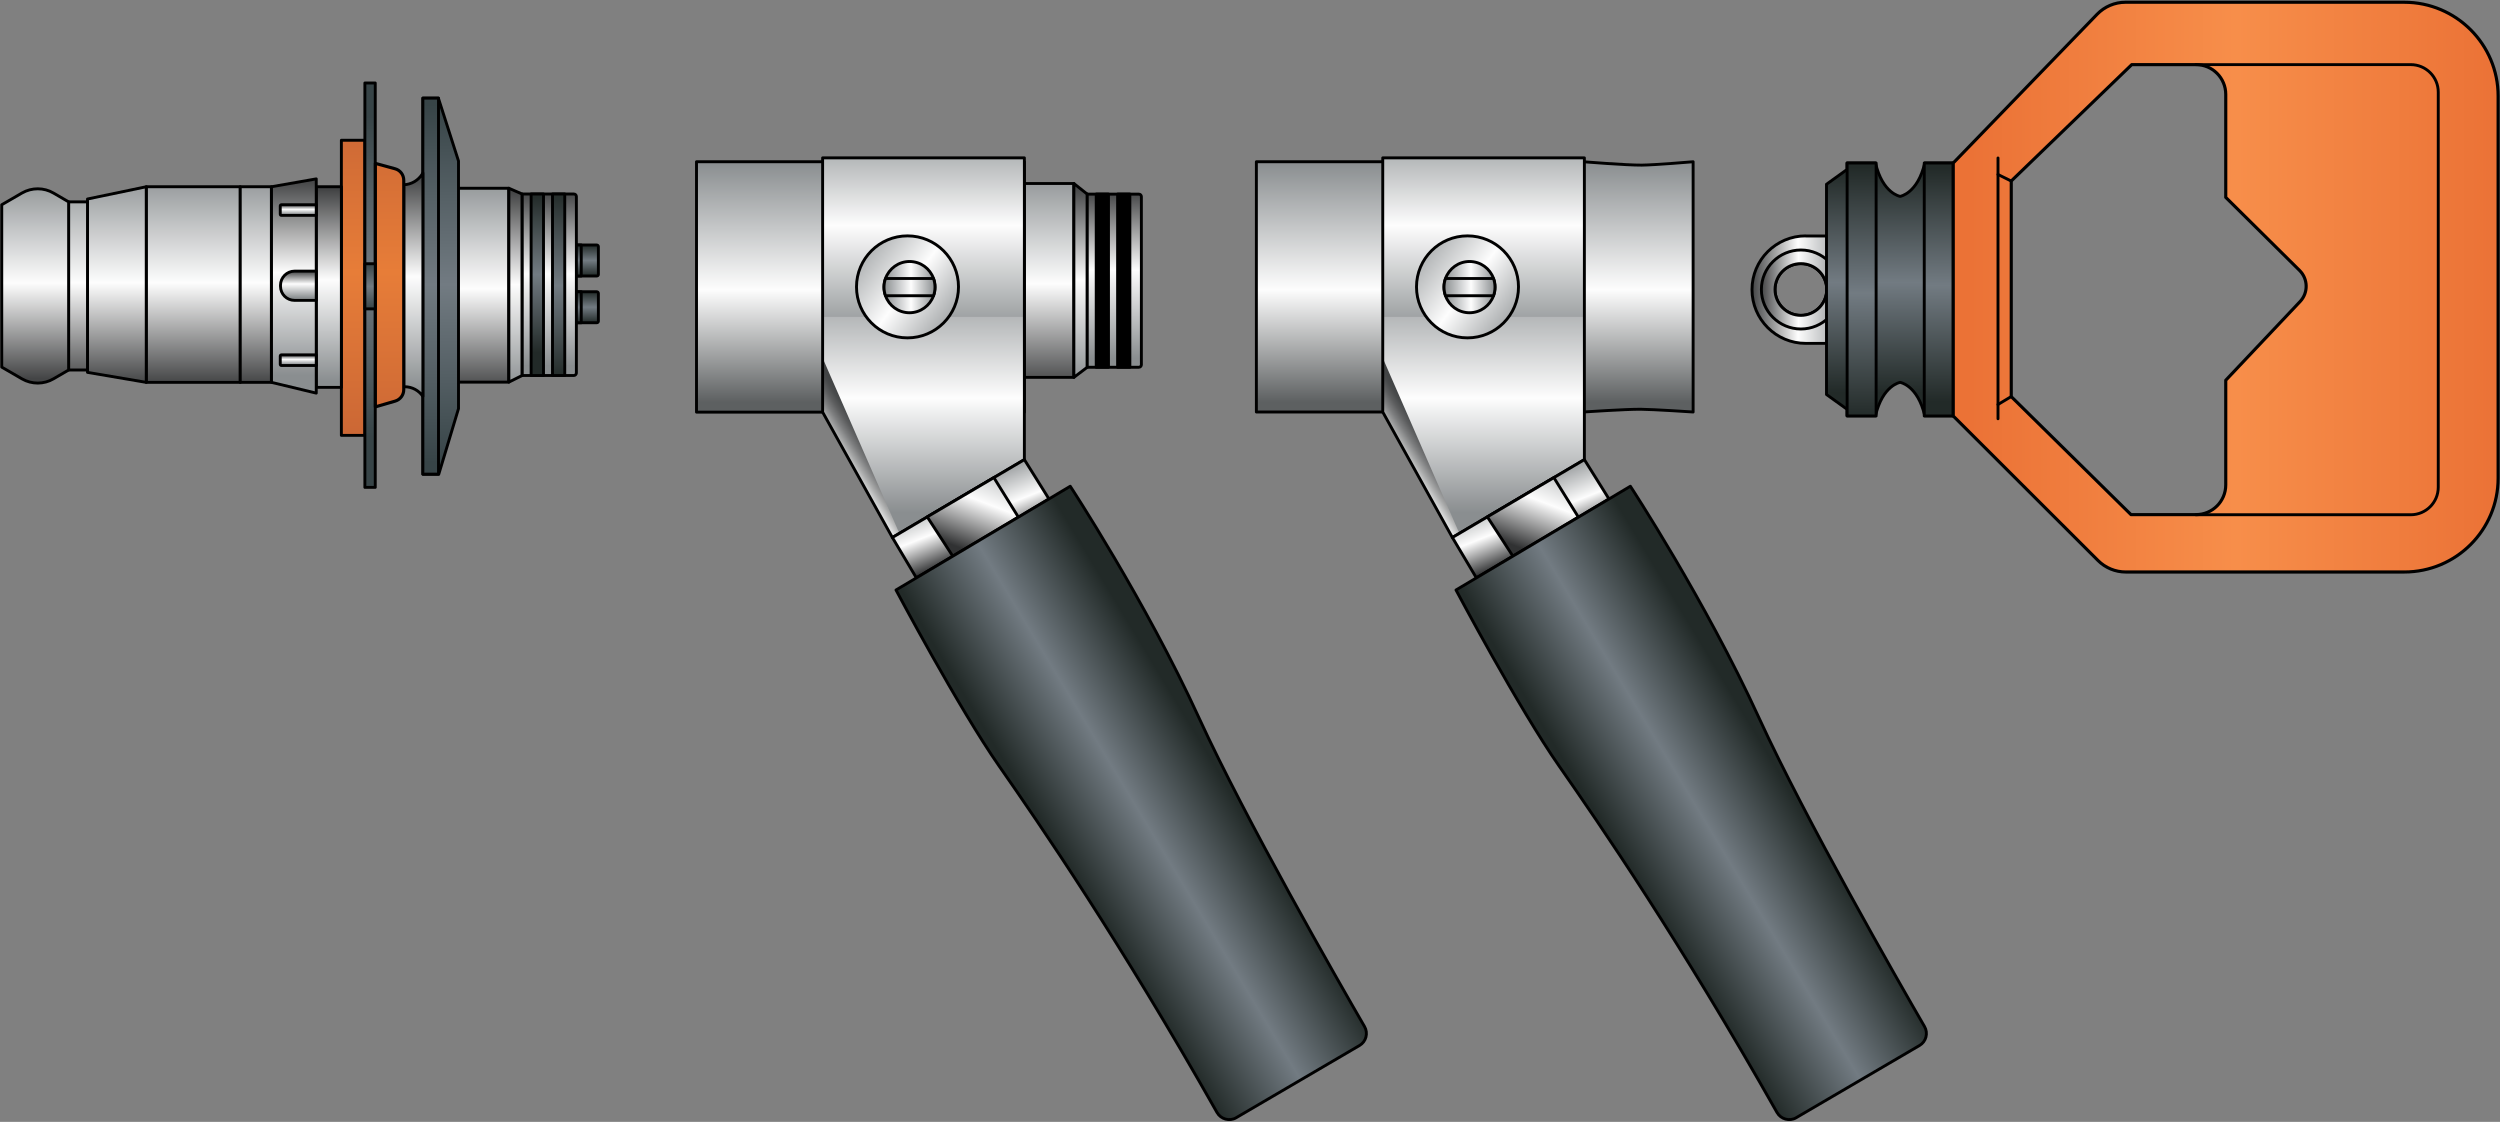 <?xml version="1.0" encoding="utf-8"?>
<!-- Generator: Adobe Illustrator 27.0.0, SVG Export Plug-In . SVG Version: 6.00 Build 0)  -->
<svg version="1.1" id="Layer_2" xmlns="http://www.w3.org/2000/svg" xmlns:xlink="http://www.w3.org/1999/xlink" x="0px" y="0px"
	 viewBox="0 0 2000 897.5" style="enable-background:new 0 0 2000 897.5;" xml:space="preserve">
<rect x="0" y="0" width="2000" height="897.5" fill="#808080" stroke="none"/>
<style type="text/css">
	.st0{fill:url(#SVGID_1_);stroke:#000000;stroke-width:2.332;stroke-linecap:round;stroke-linejoin:round;stroke-miterlimit:10;}
	.st1{fill:url(#SVGID_00000150077105975975125840000007834654827465202330_);}
	.st2{fill:url(#SVGID_00000089573593917567409260000009396881264842190779_);}
	.st3{fill:url(#SVGID_00000142888549628448398050000012093322020934042301_);}
	.st4{fill:none;stroke:#000000;stroke-width:2.332;stroke-linecap:round;stroke-linejoin:round;stroke-miterlimit:10;}
	
		.st5{fill:url(#SVGID_00000097501659804212010510000011254004235382560656_);stroke:#000000;stroke-width:2.332;stroke-linecap:round;stroke-linejoin:round;stroke-miterlimit:10;}
	
		.st6{fill:url(#SVGID_00000090286267879542953260000001907100544130788493_);stroke:#000000;stroke-width:2.332;stroke-linecap:round;stroke-linejoin:round;stroke-miterlimit:10;}
	
		.st7{fill:url(#SVGID_00000142876931141273323490000000903970063518224539_);stroke:#000000;stroke-width:2.332;stroke-linecap:round;stroke-linejoin:round;stroke-miterlimit:10;}
	
		.st8{fill:url(#SVGID_00000168085201604297983320000008872186283811300235_);stroke:#000000;stroke-width:2.332;stroke-linecap:round;stroke-linejoin:round;stroke-miterlimit:10;}
	
		.st9{fill:url(#SVGID_00000181053690024381572600000018435528032139825327_);stroke:#000000;stroke-width:2.332;stroke-linecap:round;stroke-linejoin:round;stroke-miterlimit:10;}
	
		.st10{fill:url(#SVGID_00000121979039402936092900000017941814617403653016_);stroke:#000000;stroke-width:2.332;stroke-linecap:round;stroke-linejoin:round;stroke-miterlimit:10;}
	
		.st11{fill:url(#SVGID_00000163047778570460827880000017558366924714524557_);stroke:#000000;stroke-width:2.332;stroke-linecap:round;stroke-linejoin:round;stroke-miterlimit:10;}
	
		.st12{fill:url(#SVGID_00000026878438429436544280000014511686125992866981_);stroke:#000000;stroke-width:2.332;stroke-linecap:round;stroke-linejoin:round;stroke-miterlimit:10;}
	
		.st13{fill:url(#SVGID_00000137122020790372265310000017820307967723887542_);stroke:#000000;stroke-width:2.332;stroke-linecap:round;stroke-linejoin:round;stroke-miterlimit:10;}
	
		.st14{fill:url(#SVGID_00000005265919789165117940000006026697643838414994_);stroke:#000000;stroke-width:2.332;stroke-linecap:round;stroke-linejoin:round;stroke-miterlimit:10;}
	.st15{stroke:#000000;stroke-width:2.332;stroke-linecap:round;stroke-linejoin:round;stroke-miterlimit:10;}
	
		.st16{fill:url(#SVGID_00000061448562889892927160000006949403552914262439_);stroke:#000000;stroke-width:2.332;stroke-linecap:round;stroke-linejoin:round;stroke-miterlimit:10;}
	
		.st17{fill:url(#SVGID_00000119797894886279990980000008079132843520624548_);stroke:#000000;stroke-width:2.332;stroke-linecap:round;stroke-linejoin:round;stroke-miterlimit:10;}
	
		.st18{fill:url(#SVGID_00000042698588470934959600000006677359176356005808_);stroke:#000000;stroke-width:2.332;stroke-linecap:round;stroke-linejoin:round;stroke-miterlimit:10;}
	.st19{fill:url(#SVGID_00000068674381876215297370000017640371973455794587_);}
	.st20{fill:url(#SVGID_00000183227059788594431240000000967320710946500016_);}
	.st21{fill:url(#SVGID_00000097490787097851568830000006230369726303356848_);}
	
		.st22{fill:url(#SVGID_00000123424699077247994710000003808352315312888216_);stroke:#000000;stroke-width:2.332;stroke-linecap:round;stroke-linejoin:round;stroke-miterlimit:10;}
	
		.st23{fill:url(#SVGID_00000107574656144669943580000012153059179548226437_);stroke:#000000;stroke-width:2.332;stroke-linecap:round;stroke-linejoin:round;stroke-miterlimit:10;}
	
		.st24{fill:url(#SVGID_00000089540936199934075060000012772357858578081702_);stroke:#000000;stroke-width:2.332;stroke-linecap:round;stroke-linejoin:round;stroke-miterlimit:10;}
	
		.st25{fill:url(#SVGID_00000034075917600584543850000001791159966085795518_);stroke:#000000;stroke-width:2.332;stroke-linecap:round;stroke-linejoin:round;stroke-miterlimit:10;}
	
		.st26{fill:url(#SVGID_00000042710046702966093990000015033992792714443181_);stroke:#000000;stroke-width:2.332;stroke-linecap:round;stroke-linejoin:round;stroke-miterlimit:10;}
	
		.st27{fill:url(#SVGID_00000078725730569284053080000009924716943555552399_);stroke:#000000;stroke-width:2.332;stroke-linecap:round;stroke-linejoin:round;stroke-miterlimit:10;}
	
		.st28{fill:url(#SVGID_00000086691595400921756080000004672526654161123999_);stroke:#000000;stroke-width:2.332;stroke-linecap:round;stroke-linejoin:round;stroke-miterlimit:10;}
	
		.st29{fill:url(#SVGID_00000003066345083238382430000003552937616024977824_);stroke:#000000;stroke-width:2.332;stroke-linecap:round;stroke-linejoin:round;stroke-miterlimit:10;}
	
		.st30{fill:url(#SVGID_00000109740168676722184660000018410509857799976344_);stroke:#000000;stroke-width:2.332;stroke-linecap:round;stroke-linejoin:round;stroke-miterlimit:10;}
	
		.st31{fill:url(#SVGID_00000092442285691127195000000007711603214358513051_);stroke:#000000;stroke-width:2.332;stroke-linecap:round;stroke-linejoin:round;stroke-miterlimit:10;}
	
		.st32{fill:url(#SVGID_00000121272934156340818750000011275754820490641590_);stroke:#000000;stroke-width:2.332;stroke-linecap:round;stroke-linejoin:round;stroke-miterlimit:10;}
	
		.st33{fill:url(#SVGID_00000102526007906128662570000014536628756116869252_);stroke:#000000;stroke-width:2.332;stroke-linecap:round;stroke-linejoin:round;stroke-miterlimit:10;}
	
		.st34{fill:url(#SVGID_00000097460028974745826530000006709662474639750829_);stroke:#000000;stroke-width:2.332;stroke-linecap:round;stroke-linejoin:round;stroke-miterlimit:10;}
	
		.st35{fill:url(#SVGID_00000172427680697065177400000016195481103895077045_);stroke:#000000;stroke-width:2.332;stroke-linecap:round;stroke-linejoin:round;stroke-miterlimit:10;}
	
		.st36{fill:url(#SVGID_00000130636649726329759650000000727235731998903229_);stroke:#000000;stroke-width:2.332;stroke-linecap:round;stroke-linejoin:round;stroke-miterlimit:10;}
	
		.st37{fill:url(#SVGID_00000031907156401738361210000012364579340584748455_);stroke:#000000;stroke-width:2.332;stroke-linecap:round;stroke-linejoin:round;stroke-miterlimit:10;}
	
		.st38{fill:url(#SVGID_00000160871972282493110410000000382616941372198801_);stroke:#000000;stroke-width:2.332;stroke-linecap:round;stroke-linejoin:round;stroke-miterlimit:10;}
	
		.st39{fill:url(#SVGID_00000088823588329044584580000005570932101837364378_);stroke:#000000;stroke-width:2.332;stroke-linecap:round;stroke-linejoin:round;stroke-miterlimit:10;}
	
		.st40{fill:url(#SVGID_00000052799936063581287710000005892069895823531951_);stroke:#000000;stroke-width:2.332;stroke-linecap:round;stroke-linejoin:round;stroke-miterlimit:10;}
	
		.st41{fill:url(#SVGID_00000024723252895948173810000008048658303424010659_);stroke:#000000;stroke-width:2.332;stroke-linecap:round;stroke-linejoin:round;stroke-miterlimit:10;}
	
		.st42{fill:url(#SVGID_00000160891402872757086160000001731577353360581253_);stroke:#000000;stroke-width:2.517;stroke-linecap:round;stroke-linejoin:round;stroke-miterlimit:10;}
	
		.st43{fill:url(#SVGID_00000178919435484283009090000014132549954630814343_);stroke:#000000;stroke-width:2.332;stroke-linecap:round;stroke-linejoin:round;stroke-miterlimit:10;}
	
		.st44{fill:url(#SVGID_00000142865770625178108750000000200696165194629799_);stroke:#000000;stroke-width:2.332;stroke-linecap:round;stroke-linejoin:round;stroke-miterlimit:10;}
	
		.st45{fill:url(#SVGID_00000131339467977426565490000007322499887838760867_);stroke:#000000;stroke-width:2.332;stroke-linecap:round;stroke-linejoin:round;stroke-miterlimit:10;}
	
		.st46{fill:url(#SVGID_00000014632749595402929420000016427895429403215489_);stroke:#000000;stroke-width:2.332;stroke-linecap:round;stroke-linejoin:round;stroke-miterlimit:10;}
	
		.st47{fill:url(#SVGID_00000121991823168417859930000018250021783539340695_);stroke:#000000;stroke-width:2.332;stroke-linecap:round;stroke-linejoin:round;stroke-miterlimit:10;}
	
		.st48{fill:url(#SVGID_00000029025056752991045190000012843369767162431121_);stroke:#000000;stroke-width:2.332;stroke-linecap:round;stroke-linejoin:round;stroke-miterlimit:10;}
	
		.st49{fill:url(#SVGID_00000004534848064897118730000011161569081822706590_);stroke:#000000;stroke-width:2.332;stroke-linecap:round;stroke-linejoin:round;stroke-miterlimit:10;}
	
		.st50{fill:url(#SVGID_00000023961396717529350170000000846456468936392099_);stroke:#000000;stroke-width:2.332;stroke-linecap:round;stroke-linejoin:round;stroke-miterlimit:10;}
	
		.st51{fill:url(#SVGID_00000134239163918129493340000013664353865471383990_);stroke:#000000;stroke-width:2.332;stroke-linecap:round;stroke-linejoin:round;stroke-miterlimit:10;}
	
		.st52{fill:url(#SVGID_00000017517163673026977210000015556990449084251313_);stroke:#000000;stroke-width:2.332;stroke-linecap:round;stroke-linejoin:round;stroke-miterlimit:10;}
	
		.st53{fill:url(#SVGID_00000040559514996362475080000006342593627855288961_);stroke:#000000;stroke-width:2.332;stroke-linecap:round;stroke-linejoin:round;stroke-miterlimit:10;}
	
		.st54{fill:url(#SVGID_00000116194070947441507420000000871209806271298970_);stroke:#000000;stroke-width:2.332;stroke-linecap:round;stroke-linejoin:round;stroke-miterlimit:10;}
	
		.st55{fill:url(#SVGID_00000022528330016751951480000002322190416740575908_);stroke:#000000;stroke-width:2.332;stroke-linecap:round;stroke-linejoin:round;stroke-miterlimit:10;}
	
		.st56{fill:url(#SVGID_00000101789873797499265460000007367784691729378965_);stroke:#000000;stroke-width:2.332;stroke-linecap:round;stroke-linejoin:round;stroke-miterlimit:10;}
	
		.st57{fill:url(#SVGID_00000024000701615073584080000009622984889705451936_);stroke:#000000;stroke-width:2.332;stroke-linecap:round;stroke-linejoin:round;stroke-miterlimit:10;}
	
		.st58{fill:url(#SVGID_00000090976212432035749100000011187095789315162514_);stroke:#000000;stroke-width:2.332;stroke-linecap:round;stroke-linejoin:round;stroke-miterlimit:10;}
	
		.st59{fill:url(#SVGID_00000127035585940989713470000010569641214453644728_);stroke:#000000;stroke-width:2.517;stroke-linecap:round;stroke-linejoin:round;stroke-miterlimit:10;}
</style>
<g>
	<g>
		<linearGradient id="SVGID_1_" gradientUnits="userSpaceOnUse" x1="1179.841" y1="130.262" x2="1179.841" y2="321.794">
			<stop  offset="0" style="stop-color:#8A8E90"/>
			<stop  offset="0.53" style="stop-color:#FDFDFD"/>
			<stop  offset="1" style="stop-color:#5D6061"/>
		</linearGradient>
		<path class="st0" d="M1354.5,329.6c0,0-31.4-2.1-42-2.2c-11.5-0.1-45.9,2.2-45.9,2.2h-261.5V129.4h261.5c0,0,35,2.8,46.8,2.7
			c10.3-0.1,41.1-2.7,41.1-2.7V329.6z"/>
		
			<linearGradient id="SVGID_00000016074960986078596830000016252173977239202957_" gradientUnits="userSpaceOnUse" x1="1186.837" y1="215.525" x2="1186.837" y2="409.733">
			<stop  offset="0" style="stop-color:#8A8E90"/>
			<stop  offset="0.53" style="stop-color:#FDFDFD"/>
			<stop  offset="1" style="stop-color:#8A8E90"/>
		</linearGradient>
		<polygon style="fill:url(#SVGID_00000016074960986078596830000016252173977239202957_);" points="1267.5,126.3 1106.2,126.3 
			1106.2,329.6 1161.9,430 1267.5,367.7 1267.5,329.6 		"/>
		
			<linearGradient id="SVGID_00000018230315331211762900000018431709509278645386_" gradientUnits="userSpaceOnUse" x1="1143.816" y1="351.951" x2="1084.787" y2="390.648">
			<stop  offset="0" style="stop-color:#424445"/>
			<stop  offset="4.377428e-02" style="stop-color:#494B4C"/>
			<stop  offset="0.108" style="stop-color:#5D5E5F"/>
			<stop  offset="0.185" style="stop-color:#7D7E7F"/>
			<stop  offset="0.271" style="stop-color:#AAABAB"/>
			<stop  offset="0.364" style="stop-color:#E2E3E3"/>
			<stop  offset="0.404" style="stop-color:#FDFDFD"/>
			<stop  offset="1" style="stop-color:#8A8E90"/>
		</linearGradient>
		<polygon style="fill:url(#SVGID_00000018230315331211762900000018431709509278645386_);" points="1106.2,286.4 1167.5,426.7 
			1161.9,430 1106.2,329.6 		"/>
		
			<linearGradient id="SVGID_00000176753842065792483760000008969140158742949257_" gradientUnits="userSpaceOnUse" x1="1186.837" y1="277.177" x2="1186.837" y2="94.803">
			<stop  offset="3.836037e-02" style="stop-color:#8A8E90"/>
			<stop  offset="0.53" style="stop-color:#FDFDFD"/>
			<stop  offset="1" style="stop-color:#8A8E90"/>
		</linearGradient>
		
			<rect x="1106.2" y="126.3" style="fill:url(#SVGID_00000176753842065792483760000008969140158742949257_);" width="161.3" height="127.2"/>
		<polygon class="st4" points="1267.5,126.3 1106.2,126.3 1106.2,329.6 1161.9,430 1267.5,367.7 1267.5,329.6 		"/>
		
			<linearGradient id="SVGID_00000173126085643706404350000001622841417064799660_" gradientUnits="userSpaceOnUse" x1="1235.641" y1="442.415" x2="1212.467" y2="384.262">
			<stop  offset="4.076349e-02" style="stop-color:#313233"/>
			<stop  offset="0.47" style="stop-color:#FDFDFD"/>
			<stop  offset="1" style="stop-color:#8A8E90"/>
		</linearGradient>
		
			<polygon style="fill:url(#SVGID_00000173126085643706404350000001622841417064799660_);stroke:#000000;stroke-width:2.332;stroke-linecap:round;stroke-linejoin:round;stroke-miterlimit:10;" points="
			1267.5,367.7 1287.2,399.2 1181.1,462.3 1161.9,430 		"/>
		
			<linearGradient id="SVGID_00000130612441393253527860000010513644843490923190_" gradientUnits="userSpaceOnUse" x1="1215.446" y1="442.069" x2="1249.113" y2="353.746">
			<stop  offset="4.076349e-02" style="stop-color:#313233"/>
			<stop  offset="0.47" style="stop-color:#FDFDFD"/>
			<stop  offset="1" style="stop-color:#8A8E90"/>
		</linearGradient>
		
			<polygon style="fill:url(#SVGID_00000130612441393253527860000010513644843490923190_);stroke:#000000;stroke-width:2.332;stroke-linecap:round;stroke-linejoin:round;stroke-miterlimit:10;" points="
			1243.1,382.1 1262.7,413.7 1210.3,444.9 1189.9,413.5 		"/>
		
			<linearGradient id="SVGID_00000005254387768126875110000016942853806574839467_" gradientUnits="userSpaceOnUse" x1="1297.747" y1="685.755" x2="1419.738" y2="612.298">
			<stop  offset="0" style="stop-color:#222A28"/>
			<stop  offset="0.503" style="stop-color:#727B82"/>
			<stop  offset="1" style="stop-color:#222A28"/>
		</linearGradient>
		
			<path style="fill:url(#SVGID_00000005254387768126875110000016942853806574839467_);stroke:#000000;stroke-width:2.332;stroke-linecap:round;stroke-linejoin:round;stroke-miterlimit:10;" d="
			M1304.3,389L1164.8,472c0,0,50.2,94.7,82.6,141c31.6,45.3,97.1,140.6,174.2,277c3.1,5.4,10,7.3,15.3,4.2l98.7-57.8
			c5.3-3.1,7.1-9.9,4-15.2c-20.9-36.1-95.3-166-132.3-246.7C1364.1,480.1,1304.3,389,1304.3,389z"/>
		
			<linearGradient id="SVGID_00000055685235901549186260000006846279225020958107_" gradientUnits="userSpaceOnUse" x1="1123.123" y1="191.036" x2="1219.755" y2="264.056">
			<stop  offset="0" style="stop-color:#8A8E90"/>
			<stop  offset="0.53" style="stop-color:#FDFDFD"/>
			<stop  offset="1" style="stop-color:#8A8E90"/>
		</linearGradient>
		
			<circle style="fill:url(#SVGID_00000055685235901549186260000006846279225020958107_);stroke:#000000;stroke-width:2.332;stroke-linecap:round;stroke-linejoin:round;stroke-miterlimit:10;" cx="1174" cy="229.5" r="40.8"/>
		
			<linearGradient id="SVGID_00000123426450366771322250000006595448818304217506_" gradientUnits="userSpaceOnUse" x1="1155.177" y1="229.745" x2="1196.033" y2="229.745">
			<stop  offset="0" style="stop-color:#8A8E90"/>
			<stop  offset="0.53" style="stop-color:#FDFDFD"/>
			<stop  offset="1" style="stop-color:#8A8E90"/>
		</linearGradient>
		
			<path style="fill:url(#SVGID_00000123426450366771322250000006595448818304217506_);stroke:#000000;stroke-width:2.332;stroke-linecap:round;stroke-linejoin:round;stroke-miterlimit:10;" d="
			M1196,229.7c0,2.4-0.4,4.8-1.2,6.9c-2.8,7.9-10.4,13.6-19.2,13.6c-8.9,0-16.4-5.6-19.2-13.6c-0.8-2.1-1.2-4.5-1.2-6.9
			c0-2.4,0.4-4.7,1.2-6.9c2.8-7.9,10.4-13.6,19.2-13.6c8.9,0,16.4,5.6,19.2,13.6C1195.6,225,1196,227.3,1196,229.7z"/>
		
			<linearGradient id="SVGID_00000090263174737740730430000014721347792108166573_" gradientUnits="userSpaceOnUse" x1="1155.177" y1="229.744" x2="1196.033" y2="229.744">
			<stop  offset="0" style="stop-color:#8A8E90"/>
			<stop  offset="0.53" style="stop-color:#FDFDFD"/>
			<stop  offset="1" style="stop-color:#8A8E90"/>
		</linearGradient>
		
			<path style="fill:url(#SVGID_00000090263174737740730430000014721347792108166573_);stroke:#000000;stroke-width:2.332;stroke-linecap:round;stroke-linejoin:round;stroke-miterlimit:10;" d="
			M1196,229.7c0,2.4-0.4,4.8-1.2,6.9h-38.4c-0.8-2.1-1.2-4.5-1.2-6.9c0-2.4,0.4-4.7,1.2-6.9h38.4C1195.6,225,1196,227.3,1196,229.7z
			"/>
	</g>
	<g>
		<g>
			
				<linearGradient id="SVGID_00000125569719529525811200000004904872034185489845_" gradientUnits="userSpaceOnUse" x1="807.285" y1="308.224" x2="807.285" y2="135.745">
				<stop  offset="0" style="stop-color:#444546"/>
				<stop  offset="0.47" style="stop-color:#FDFDFD"/>
				<stop  offset="1" style="stop-color:#8A8E90"/>
			</linearGradient>
			
				<rect x="755.5" y="146.8" style="fill:url(#SVGID_00000125569719529525811200000004904872034185489845_);stroke:#000000;stroke-width:2.332;stroke-linecap:round;stroke-linejoin:round;stroke-miterlimit:10;" width="103.6" height="155.1"/>
			
				<linearGradient id="SVGID_00000120556115678397711640000016092318033083394182_" gradientUnits="userSpaceOnUse" x1="807.285" y1="316.532" x2="807.285" y2="123.937">
				<stop  offset="0" style="stop-color:#444546"/>
				<stop  offset="0.47" style="stop-color:#FDFDFD"/>
				<stop  offset="1" style="stop-color:#8A8E90"/>
			</linearGradient>
			
				<rect x="799.7" y="129.8" style="fill:url(#SVGID_00000120556115678397711640000016092318033083394182_);stroke:#000000;stroke-width:2.332;stroke-linecap:round;stroke-linejoin:round;stroke-miterlimit:10;" width="15.1" height="189"/>
			
				<linearGradient id="SVGID_00000034800517132648213320000004630326786731578541_" gradientUnits="userSpaceOnUse" x1="750.142" y1="149.942" x2="750.142" y2="306.913">
				<stop  offset="0" style="stop-color:#444546"/>
				<stop  offset="0.47" style="stop-color:#FDFDFD"/>
				<stop  offset="1" style="stop-color:#8A8E90"/>
			</linearGradient>
			
				<polygon style="fill:url(#SVGID_00000034800517132648213320000004630326786731578541_);stroke:#000000;stroke-width:2.332;stroke-linecap:round;stroke-linejoin:round;stroke-miterlimit:10;" points="
				744.8,294.7 755.5,301.9 755.5,146.8 744.8,155.3 			"/>
			
				<linearGradient id="SVGID_00000067220968126359964420000000370957365892437916_" gradientUnits="userSpaceOnUse" x1="723.17" y1="153.877" x2="723.17" y2="286.362">
				<stop  offset="0" style="stop-color:#444546"/>
				<stop  offset="0.47" style="stop-color:#FDFDFD"/>
				<stop  offset="1" style="stop-color:#8A8E90"/>
			</linearGradient>
			
				<path style="fill:url(#SVGID_00000067220968126359964420000000370957365892437916_);stroke:#000000;stroke-width:2.332;stroke-linecap:round;stroke-linejoin:round;stroke-miterlimit:10;" d="
				M703.5,293.8h41.3V155.3h-41.3c-1.1,0-2,0.9-2,2v134.6C701.5,292.9,702.4,293.8,703.5,293.8z"/>
			<rect x="710.7" y="155.3" class="st15" width="9.8" height="138.5"/>
			<rect x="727.8" y="155.3" class="st15" width="9.8" height="138.5"/>
			
				<linearGradient id="SVGID_00000170995497457111547890000011986965109628856960_" gradientUnits="userSpaceOnUse" x1="804.577" y1="149.942" x2="804.577" y2="306.913" gradientTransform="matrix(-1 0 0 1 1669.004 0)">
				<stop  offset="0" style="stop-color:#444546"/>
				<stop  offset="0.47" style="stop-color:#FDFDFD"/>
				<stop  offset="1" style="stop-color:#8A8E90"/>
			</linearGradient>
			
				<polygon style="fill:url(#SVGID_00000170995497457111547890000011986965109628856960_);stroke:#000000;stroke-width:2.332;stroke-linecap:round;stroke-linejoin:round;stroke-miterlimit:10;" points="
				869.8,293.8 859.1,301.9 859.1,146.8 869.8,155.3 			"/>
			
				<linearGradient id="SVGID_00000041268073834388584060000010821836756437031085_" gradientUnits="userSpaceOnUse" x1="777.604" y1="153.877" x2="777.604" y2="286.362" gradientTransform="matrix(-1 0 0 1 1669.004 0)">
				<stop  offset="0" style="stop-color:#444546"/>
				<stop  offset="0.47" style="stop-color:#FDFDFD"/>
				<stop  offset="1" style="stop-color:#8A8E90"/>
			</linearGradient>
			
				<path style="fill:url(#SVGID_00000041268073834388584060000010821836756437031085_);stroke:#000000;stroke-width:2.332;stroke-linecap:round;stroke-linejoin:round;stroke-miterlimit:10;" d="
				M911.1,293.8h-41.3V155.3h41.3c1.1,0,2,0.9,2,2v134.6C913,292.9,912.2,293.8,911.1,293.8z"/>
			
				<rect x="894" y="155.3" transform="matrix(-1 -4.761048e-11 4.761048e-11 -1 1797.884 449.071)" class="st15" width="9.8" height="138.5"/>
			
				<rect x="877" y="155.3" transform="matrix(-1 -4.742530e-11 4.742530e-11 -1 1763.779 449.071)" class="st15" width="9.8" height="138.5"/>
		</g>
		
			<linearGradient id="SVGID_00000033328768902180866450000015898652895070873499_" gradientUnits="userSpaceOnUse" x1="688.304" y1="130.28" x2="688.304" y2="321.823">
			<stop  offset="0" style="stop-color:#8A8E90"/>
			<stop  offset="0.53" style="stop-color:#FDFDFD"/>
			<stop  offset="1" style="stop-color:#5D6061"/>
		</linearGradient>
		
			<path style="fill:url(#SVGID_00000033328768902180866450000015898652895070873499_);stroke:#000000;stroke-width:2.332;stroke-linecap:round;stroke-linejoin:round;stroke-miterlimit:10;" d="
			M819.5,129.5v200.2c-0.6,0-0.8,0-0.8,0H557.2V129.4h261.5C818.6,129.4,818.9,129.5,819.5,129.5z"/>
		
			<linearGradient id="SVGID_00000034056848240533452880000011009594443161398449_" gradientUnits="userSpaceOnUse" x1="738.791" y1="215.526" x2="738.791" y2="409.736">
			<stop  offset="0" style="stop-color:#8A8E90"/>
			<stop  offset="0.53" style="stop-color:#FDFDFD"/>
			<stop  offset="1" style="stop-color:#8A8E90"/>
		</linearGradient>
		<polygon style="fill:url(#SVGID_00000034056848240533452880000011009594443161398449_);" points="819.5,126.3 819.5,367.7 
			713.9,430 658.1,329.7 658.1,126.3 		"/>
		
			<linearGradient id="SVGID_00000018208550632840608170000013188702022674528394_" gradientUnits="userSpaceOnUse" x1="695.784" y1="351.967" x2="636.756" y2="390.663">
			<stop  offset="0" style="stop-color:#424445"/>
			<stop  offset="4.377428e-02" style="stop-color:#494B4C"/>
			<stop  offset="0.108" style="stop-color:#5D5E5F"/>
			<stop  offset="0.185" style="stop-color:#7D7E7F"/>
			<stop  offset="0.271" style="stop-color:#AAABAB"/>
			<stop  offset="0.364" style="stop-color:#E2E3E3"/>
			<stop  offset="0.404" style="stop-color:#FDFDFD"/>
			<stop  offset="1" style="stop-color:#8A8E90"/>
		</linearGradient>
		<polygon style="fill:url(#SVGID_00000018208550632840608170000013188702022674528394_);" points="658.1,286.4 719.5,426.7 
			713.9,430 658.1,329.7 		"/>
		
			<linearGradient id="SVGID_00000026881502050936113970000014043506623203920526_" gradientUnits="userSpaceOnUse" x1="738.791" y1="277.17" x2="738.791" y2="94.804">
			<stop  offset="3.836037e-02" style="stop-color:#8A8E90"/>
			<stop  offset="0.53" style="stop-color:#FDFDFD"/>
			<stop  offset="1" style="stop-color:#8A8E90"/>
		</linearGradient>
		
			<rect x="658.1" y="126.3" style="fill:url(#SVGID_00000026881502050936113970000014043506623203920526_);" width="161.3" height="127.2"/>
		<polygon class="st4" points="819.5,126.3 819.5,367.7 713.9,430 658.1,329.7 658.1,126.3 		"/>
		
			<linearGradient id="SVGID_00000093156502061470134700000002284369650253420208_" gradientUnits="userSpaceOnUse" x1="787.61" y1="442.431" x2="764.436" y2="384.277">
			<stop  offset="4.076349e-02" style="stop-color:#313233"/>
			<stop  offset="0.47" style="stop-color:#FDFDFD"/>
			<stop  offset="1" style="stop-color:#8A8E90"/>
		</linearGradient>
		
			<polygon style="fill:url(#SVGID_00000093156502061470134700000002284369650253420208_);stroke:#000000;stroke-width:2.332;stroke-linecap:round;stroke-linejoin:round;stroke-miterlimit:10;" points="
			819.5,367.7 839.2,399.2 733.1,462.3 713.9,430 		"/>
		
			<linearGradient id="SVGID_00000049922149070708891500000008357470734030946983_" gradientUnits="userSpaceOnUse" x1="767.414" y1="442.085" x2="801.082" y2="353.761">
			<stop  offset="4.076349e-02" style="stop-color:#313233"/>
			<stop  offset="0.47" style="stop-color:#FDFDFD"/>
			<stop  offset="1" style="stop-color:#8A8E90"/>
		</linearGradient>
		
			<polygon style="fill:url(#SVGID_00000049922149070708891500000008357470734030946983_);stroke:#000000;stroke-width:2.332;stroke-linecap:round;stroke-linejoin:round;stroke-miterlimit:10;" points="
			795.1,382.1 814.7,413.7 762.2,444.9 741.8,413.5 		"/>
		
			<linearGradient id="SVGID_00000183226643297376731590000001801340508949739666_" gradientUnits="userSpaceOnUse" x1="849.715" y1="685.771" x2="971.707" y2="612.313">
			<stop  offset="0" style="stop-color:#222A28"/>
			<stop  offset="0.503" style="stop-color:#727B82"/>
			<stop  offset="1" style="stop-color:#222A28"/>
		</linearGradient>
		
			<path style="fill:url(#SVGID_00000183226643297376731590000001801340508949739666_);stroke:#000000;stroke-width:2.332;stroke-linecap:round;stroke-linejoin:round;stroke-miterlimit:10;" d="
			M856.2,389L716.8,472c0,0,50.2,94.7,82.6,141c31.6,45.3,97.1,140.6,174.2,277c3.1,5.4,10,7.3,15.3,4.2l98.7-57.8
			c5.3-3.1,7.1-9.9,4-15.2c-20.9-36.1-95.3-166-132.3-246.7C916.1,480.1,856.2,389,856.2,389z"/>
		
			<linearGradient id="SVGID_00000031179512390374133120000010554378979907181986_" gradientUnits="userSpaceOnUse" x1="675.092" y1="191.051" x2="771.723" y2="264.071">
			<stop  offset="0" style="stop-color:#8A8E90"/>
			<stop  offset="0.53" style="stop-color:#FDFDFD"/>
			<stop  offset="1" style="stop-color:#8A8E90"/>
		</linearGradient>
		
			<circle style="fill:url(#SVGID_00000031179512390374133120000010554378979907181986_);stroke:#000000;stroke-width:2.332;stroke-linecap:round;stroke-linejoin:round;stroke-miterlimit:10;" cx="726" cy="229.5" r="40.8"/>
		
			<linearGradient id="SVGID_00000083798857220315213270000009855561234863261825_" gradientUnits="userSpaceOnUse" x1="707.146" y1="229.76" x2="748.002" y2="229.76">
			<stop  offset="0" style="stop-color:#8A8E90"/>
			<stop  offset="0.53" style="stop-color:#FDFDFD"/>
			<stop  offset="1" style="stop-color:#8A8E90"/>
		</linearGradient>
		
			<path style="fill:url(#SVGID_00000083798857220315213270000009855561234863261825_);stroke:#000000;stroke-width:2.332;stroke-linecap:round;stroke-linejoin:round;stroke-miterlimit:10;" d="
			M748,229.7c0,2.4-0.4,4.8-1.2,6.9c-2.8,7.9-10.4,13.6-19.2,13.6c-8.9,0-16.4-5.6-19.2-13.6c-0.8-2.1-1.2-4.5-1.2-6.9
			c0-2.4,0.4-4.7,1.2-6.9c2.8-7.9,10.4-13.6,19.2-13.6c8.9,0,16.4,5.6,19.2,13.6C747.6,225,748,227.3,748,229.7z"/>
		
			<linearGradient id="SVGID_00000052808131136862959040000007737145558501030574_" gradientUnits="userSpaceOnUse" x1="707.146" y1="229.759" x2="748.002" y2="229.759">
			<stop  offset="0" style="stop-color:#8A8E90"/>
			<stop  offset="0.53" style="stop-color:#FDFDFD"/>
			<stop  offset="1" style="stop-color:#8A8E90"/>
		</linearGradient>
		
			<path style="fill:url(#SVGID_00000052808131136862959040000007737145558501030574_);stroke:#000000;stroke-width:2.332;stroke-linecap:round;stroke-linejoin:round;stroke-miterlimit:10;" d="
			M748,229.7c0,2.4-0.4,4.8-1.2,6.9h-38.4c-0.8-2.1-1.2-4.5-1.2-6.9c0-2.4,0.4-4.7,1.2-6.9h38.4C747.6,225,748,227.3,748,229.7z"/>
	</g>
	<g>
		<g>
			
				<linearGradient id="SVGID_00000115497113454599052430000002405764225823776908_" gradientUnits="userSpaceOnUse" x1="468.286" y1="220.915" x2="468.286" y2="195.985">
				<stop  offset="0" style="stop-color:#222A28"/>
				<stop  offset="0.503" style="stop-color:#727B82"/>
				<stop  offset="1" style="stop-color:#222A28"/>
			</linearGradient>
			
				<path style="fill:url(#SVGID_00000115497113454599052430000002405764225823776908_);stroke:#000000;stroke-width:2.332;stroke-linecap:round;stroke-linejoin:round;stroke-miterlimit:10;" d="
				M477.4,220.8h-19.6V196h19.6c0.7,0,1.3,0.6,1.3,1.3v22.3C478.7,220.3,478.1,220.8,477.4,220.8z"/>
			
				<linearGradient id="SVGID_00000177448026129280408170000005293276419805883045_" gradientUnits="userSpaceOnUse" x1="461.392" y1="220.915" x2="461.392" y2="195.985">
				<stop  offset="0" style="stop-color:#222A28"/>
				<stop  offset="0.503" style="stop-color:#727B82"/>
				<stop  offset="1" style="stop-color:#222A28"/>
			</linearGradient>
			
				<rect x="457.9" y="196" style="fill:url(#SVGID_00000177448026129280408170000005293276419805883045_);stroke:#000000;stroke-width:2.332;stroke-linecap:round;stroke-linejoin:round;stroke-miterlimit:10;" width="7.1" height="24.8"/>
			
				<linearGradient id="SVGID_00000018233615775831312010000012863513421774800569_" gradientUnits="userSpaceOnUse" x1="468.286" y1="258.3" x2="468.286" y2="233.369">
				<stop  offset="0" style="stop-color:#222A28"/>
				<stop  offset="0.503" style="stop-color:#727B82"/>
				<stop  offset="1" style="stop-color:#222A28"/>
			</linearGradient>
			
				<path style="fill:url(#SVGID_00000018233615775831312010000012863513421774800569_);stroke:#000000;stroke-width:2.332;stroke-linecap:round;stroke-linejoin:round;stroke-miterlimit:10;" d="
				M477.4,258.2h-19.6v-24.8h19.6c0.7,0,1.3,0.6,1.3,1.3V257C478.7,257.6,478.1,258.2,477.4,258.2z"/>
			
				<linearGradient id="SVGID_00000168815422986838566290000001665454147833356454_" gradientUnits="userSpaceOnUse" x1="461.392" y1="258.3" x2="461.392" y2="233.369">
				<stop  offset="0" style="stop-color:#222A28"/>
				<stop  offset="0.503" style="stop-color:#727B82"/>
				<stop  offset="1" style="stop-color:#222A28"/>
			</linearGradient>
			
				<rect x="457.9" y="233.4" style="fill:url(#SVGID_00000168815422986838566290000001665454147833356454_);stroke:#000000;stroke-width:2.332;stroke-linecap:round;stroke-linejoin:round;stroke-miterlimit:10;" width="7.1" height="24.8"/>
			<g>
				
					<linearGradient id="SVGID_00000070823328644761276270000013227982928178850474_" gradientUnits="userSpaceOnUse" x1="355.251" y1="312.028" x2="355.251" y2="139.549">
					<stop  offset="0" style="stop-color:#444546"/>
					<stop  offset="0.47" style="stop-color:#FDFDFD"/>
					<stop  offset="1" style="stop-color:#8A8E90"/>
				</linearGradient>
				
					<rect x="303.4" y="150.6" style="fill:url(#SVGID_00000070823328644761276270000013227982928178850474_);stroke:#000000;stroke-width:2.332;stroke-linecap:round;stroke-linejoin:round;stroke-miterlimit:10;" width="103.6" height="155.1"/>
				
					<linearGradient id="SVGID_00000080195286671635389030000012504523914977351812_" gradientUnits="userSpaceOnUse" x1="1256.611" y1="153.745" x2="1256.611" y2="310.717" gradientTransform="matrix(-1 0 0 1 1669.004 0)">
					<stop  offset="0" style="stop-color:#444546"/>
					<stop  offset="0.47" style="stop-color:#FDFDFD"/>
					<stop  offset="1" style="stop-color:#8A8E90"/>
				</linearGradient>
				
					<polygon style="fill:url(#SVGID_00000080195286671635389030000012504523914977351812_);stroke:#000000;stroke-width:2.332;stroke-linecap:round;stroke-linejoin:round;stroke-miterlimit:10;" points="
					417.7,300.4 407.1,305.7 407.1,150.6 417.7,155.2 				"/>
				
					<linearGradient id="SVGID_00000119827271044808165470000017042774519927869596_" gradientUnits="userSpaceOnUse" x1="1229.638" y1="153.772" x2="1229.638" y2="292.62" gradientTransform="matrix(-1 0 0 1 1669.004 0)">
					<stop  offset="0" style="stop-color:#444546"/>
					<stop  offset="0.47" style="stop-color:#FDFDFD"/>
					<stop  offset="1" style="stop-color:#8A8E90"/>
				</linearGradient>
				
					<path style="fill:url(#SVGID_00000119827271044808165470000017042774519927869596_);stroke:#000000;stroke-width:2.332;stroke-linecap:round;stroke-linejoin:round;stroke-miterlimit:10;" d="
					M459.1,300.4h-41.3V155.2h41.3c1.1,0,2,0.9,2,2v141.3C461,299.5,460.1,300.4,459.1,300.4z"/>
				
					<linearGradient id="SVGID_00000155113160010754913450000001312617433600996239_" gradientUnits="userSpaceOnUse" x1="446.909" y1="153.688" x2="446.909" y2="302.215">
					<stop  offset="0" style="stop-color:#222A28"/>
					<stop  offset="0.503" style="stop-color:#727B82"/>
					<stop  offset="1" style="stop-color:#222A28"/>
				</linearGradient>
				
					<polygon style="fill:url(#SVGID_00000155113160010754913450000001312617433600996239_);stroke:#000000;stroke-width:2.332;stroke-linecap:round;stroke-linejoin:round;stroke-miterlimit:10;" points="
					442,300.4 451.8,300.4 451.8,155.2 442,155.2 				"/>
				
					<linearGradient id="SVGID_00000080912542948049737140000011647260717474654605_" gradientUnits="userSpaceOnUse" x1="429.856" y1="156.437" x2="429.856" y2="281.856">
					<stop  offset="0" style="stop-color:#222A28"/>
					<stop  offset="0.503" style="stop-color:#727B82"/>
					<stop  offset="1" style="stop-color:#222A28"/>
				</linearGradient>
				
					<polygon style="fill:url(#SVGID_00000080912542948049737140000011647260717474654605_);stroke:#000000;stroke-width:2.332;stroke-linecap:round;stroke-linejoin:round;stroke-miterlimit:10;" points="
					424.9,300.4 434.8,300.4 434.8,155.2 424.9,155.2 				"/>
			</g>
		</g>
		<g>
			
				<linearGradient id="SVGID_00000072983214903824030990000006147993496487305612_" gradientUnits="userSpaceOnUse" x1="352.546" y1="83.852" x2="352.546" y2="370.079">
				<stop  offset="5.072736e-09" style="stop-color:#374447"/>
				<stop  offset="0.503" style="stop-color:#727B82"/>
				<stop  offset="1" style="stop-color:#374447"/>
			</linearGradient>
			
				<polygon style="fill:url(#SVGID_00000072983214903824030990000006147993496487305612_);stroke:#000000;stroke-width:2.332;stroke-linecap:round;stroke-linejoin:round;stroke-miterlimit:10;" points="
				366.8,128.8 350.7,78.5 338.3,78.5 338.3,379.4 351,379.4 366.8,326.9 			"/>
			
				<linearGradient id="SVGID_00000072984280215044795840000007873777100227259582_" gradientUnits="userSpaceOnUse" x1="344.511" y1="83.852" x2="344.511" y2="370.079">
				<stop  offset="5.072736e-09" style="stop-color:#374447"/>
				<stop  offset="0.503" style="stop-color:#727B82"/>
				<stop  offset="1" style="stop-color:#374447"/>
			</linearGradient>
			
				<rect x="338.3" y="78.5" style="fill:url(#SVGID_00000072984280215044795840000007873777100227259582_);stroke:#000000;stroke-width:2.332;stroke-linecap:round;stroke-linejoin:round;stroke-miterlimit:10;" width="12.5" height="300.8"/>
			
				<linearGradient id="SVGID_00000106109940505736900460000011313112843000477352_" gradientUnits="userSpaceOnUse" x1="330.629" y1="141.596" x2="330.629" y2="311.544">
				<stop  offset="0" style="stop-color:#444546"/>
				<stop  offset="0.47" style="stop-color:#FDFDFD"/>
				<stop  offset="1" style="stop-color:#8A8E90"/>
			</linearGradient>
			
				<path style="fill:url(#SVGID_00000106109940505736900460000011313112843000477352_);stroke:#000000;stroke-width:2.332;stroke-linecap:round;stroke-linejoin:round;stroke-miterlimit:10;" d="
				M323,309.4h0.8c5.8,0,11.2,2.9,14.5,7.7l0,0V138.4l-0.4,0.7c-3.2,5.2-8.8,8.5-14.9,8.7h0V309.4z"/>
			
				<linearGradient id="SVGID_00000160904220798123845410000014454555554126231706_" gradientUnits="userSpaceOnUse" x1="282.532" y1="92.968" x2="282.532" y2="349.555">
				<stop  offset="0" style="stop-color:#CB6735"/>
				<stop  offset="0.486" style="stop-color:#E77D38"/>
				<stop  offset="1" style="stop-color:#CB6735"/>
			</linearGradient>
			
				<rect x="273.1" y="112.2" style="fill:url(#SVGID_00000160904220798123845410000014454555554126231706_);stroke:#000000;stroke-width:2.332;stroke-linecap:round;stroke-linejoin:round;stroke-miterlimit:10;" width="18.8" height="236.1"/>
			
				<linearGradient id="SVGID_00000137843446408444184260000007970308254785848484_" gradientUnits="userSpaceOnUse" x1="296.086" y1="92.968" x2="296.086" y2="349.555">
				<stop  offset="5.072736e-09" style="stop-color:#374447"/>
				<stop  offset="0.503" style="stop-color:#727B82"/>
				<stop  offset="1" style="stop-color:#374447"/>
			</linearGradient>
			
				<rect x="291.9" y="66.4" style="fill:url(#SVGID_00000137843446408444184260000007970308254785848484_);stroke:#000000;stroke-width:2.332;stroke-linecap:round;stroke-linejoin:round;stroke-miterlimit:10;" width="8.3" height="323.5"/>
			
				<linearGradient id="SVGID_00000098212846069749738600000007856857987452898229_" gradientUnits="userSpaceOnUse" x1="311.608" y1="92.968" x2="311.608" y2="349.555">
				<stop  offset="0" style="stop-color:#CB6735"/>
				<stop  offset="0.486" style="stop-color:#E77D38"/>
				<stop  offset="1" style="stop-color:#CB6735"/>
			</linearGradient>
			
				<path style="fill:url(#SVGID_00000098212846069749738600000007856857987452898229_);stroke:#000000;stroke-width:2.517;stroke-linecap:round;stroke-linejoin:round;stroke-miterlimit:10;" d="
				M316.1,320.9l-15.8,4.6V130.7l15.7,4.3c4.2,1.1,7,4.9,7,9.2v167.5C323,316,320.2,319.7,316.1,320.9z"/>
			
				<linearGradient id="SVGID_00000161601614961021790160000013818635322397195416_" gradientUnits="userSpaceOnUse" x1="296.086" y1="211.025" x2="296.086" y2="247.097">
				<stop  offset="5.072736e-09" style="stop-color:#374447"/>
				<stop  offset="0.503" style="stop-color:#727B82"/>
				<stop  offset="1" style="stop-color:#374447"/>
			</linearGradient>
			
				<rect x="291.9" y="211" style="fill:url(#SVGID_00000161601614961021790160000013818635322397195416_);stroke:#000000;stroke-width:2.332;stroke-linecap:round;stroke-linejoin:round;stroke-miterlimit:10;" width="8.3" height="36.1"/>
			
				<linearGradient id="SVGID_00000114075989650319446740000008787065383147200685_" gradientUnits="userSpaceOnUse" x1="263.074" y1="152.207" x2="263.074" y2="304.889">
				<stop  offset="0" style="stop-color:#444546"/>
				<stop  offset="0.47" style="stop-color:#FDFDFD"/>
				<stop  offset="1" style="stop-color:#8A8E90"/>
			</linearGradient>
			
				<rect x="253" y="149.4" style="fill:url(#SVGID_00000114075989650319446740000008787065383147200685_);stroke:#000000;stroke-width:2.332;stroke-linecap:round;stroke-linejoin:round;stroke-miterlimit:10;" width="20.1" height="160.5"/>
			
				<linearGradient id="SVGID_00000119814974925695262870000002663019662285891992_" gradientUnits="userSpaceOnUse" x1="154.637" y1="306.604" x2="154.637" y2="135.897">
				<stop  offset="0" style="stop-color:#444546"/>
				<stop  offset="0.47" style="stop-color:#FDFDFD"/>
				<stop  offset="1" style="stop-color:#8A8E90"/>
			</linearGradient>
			
				<rect x="117" y="149.4" style="fill:url(#SVGID_00000119814974925695262870000002663019662285891992_);stroke:#000000;stroke-width:2.332;stroke-linecap:round;stroke-linejoin:round;stroke-miterlimit:10;" width="75.2" height="156.5"/>
			
				<linearGradient id="SVGID_00000176722280601562339690000006381166258959548308_" gradientUnits="userSpaceOnUse" x1="204.702" y1="306.604" x2="204.702" y2="135.897">
				<stop  offset="0" style="stop-color:#444546"/>
				<stop  offset="0.47" style="stop-color:#FDFDFD"/>
				<stop  offset="1" style="stop-color:#8A8E90"/>
			</linearGradient>
			
				<rect x="192.2" y="149.4" style="fill:url(#SVGID_00000176722280601562339690000006381166258959548308_);stroke:#000000;stroke-width:2.332;stroke-linecap:round;stroke-linejoin:round;stroke-miterlimit:10;" width="24.9" height="156.5"/>
			
				<linearGradient id="SVGID_00000073683877975735737750000008479390900580342715_" gradientUnits="userSpaceOnUse" x1="235.09" y1="144.578" x2="235.09" y2="300.45">
				<stop  offset="0" style="stop-color:#444546"/>
				<stop  offset="0.47" style="stop-color:#FDFDFD"/>
				<stop  offset="1" style="stop-color:#8A8E90"/>
			</linearGradient>
			
				<polygon style="fill:url(#SVGID_00000073683877975735737750000008479390900580342715_);stroke:#000000;stroke-width:2.332;stroke-linecap:round;stroke-linejoin:round;stroke-miterlimit:10;" points="
				253,314.5 217.2,305.9 217.2,149.4 253,143.1 			"/>
			
				<linearGradient id="SVGID_00000067204208634128042800000001251918540034139301_" gradientUnits="userSpaceOnUse" x1="238.589" y1="163.874" x2="238.589" y2="171.63">
				<stop  offset="0" style="stop-color:#444546"/>
				<stop  offset="0.47" style="stop-color:#FDFDFD"/>
				<stop  offset="1" style="stop-color:#8A8E90"/>
			</linearGradient>
			
				<path style="fill:url(#SVGID_00000067204208634128042800000001251918540034139301_);stroke:#000000;stroke-width:2.332;stroke-linecap:round;stroke-linejoin:round;stroke-miterlimit:10;" d="
				M225.1,172.3H253v-8.5h-27.9c-0.5,0-0.9,0.4-0.9,0.9v6.7C224.2,171.9,224.6,172.3,225.1,172.3z"/>
			
				<linearGradient id="SVGID_00000107546138580729026850000016024922570357948855_" gradientUnits="userSpaceOnUse" x1="238.589" y1="283.897" x2="238.589" y2="291.654">
				<stop  offset="0" style="stop-color:#444546"/>
				<stop  offset="0.47" style="stop-color:#FDFDFD"/>
				<stop  offset="1" style="stop-color:#8A8E90"/>
			</linearGradient>
			
				<path style="fill:url(#SVGID_00000107546138580729026850000016024922570357948855_);stroke:#000000;stroke-width:2.332;stroke-linecap:round;stroke-linejoin:round;stroke-miterlimit:10;" d="
				M225.1,292.4H253v-8.5h-27.9c-0.5,0-0.9,0.4-0.9,0.9v6.7C224.2,291.9,224.6,292.4,225.1,292.4z"/>
			
				<linearGradient id="SVGID_00000054962568448826502160000001398978878435153041_" gradientUnits="userSpaceOnUse" x1="238.698" y1="217.124" x2="238.698" y2="238.404">
				<stop  offset="0" style="stop-color:#444546"/>
				<stop  offset="0.47" style="stop-color:#FDFDFD"/>
				<stop  offset="1" style="stop-color:#8A8E90"/>
			</linearGradient>
			
				<path style="fill:url(#SVGID_00000054962568448826502160000001398978878435153041_);stroke:#000000;stroke-width:2.332;stroke-linecap:round;stroke-linejoin:round;stroke-miterlimit:10;" d="
				M235.7,240.3H253v-23.4h-17.3c-6.2,0-11.3,5.1-11.3,11.3v0.8C224.4,235.3,229.4,240.3,235.7,240.3z"/>
			
				<linearGradient id="SVGID_00000125581886605917562510000000513910328005406115_" gradientUnits="userSpaceOnUse" x1="93.532" y1="306.604" x2="93.532" y2="135.897">
				<stop  offset="0" style="stop-color:#444546"/>
				<stop  offset="0.47" style="stop-color:#FDFDFD"/>
				<stop  offset="1" style="stop-color:#8A8E90"/>
			</linearGradient>
			
				<polygon style="fill:url(#SVGID_00000125581886605917562510000000513910328005406115_);stroke:#000000;stroke-width:2.332;stroke-linecap:round;stroke-linejoin:round;stroke-miterlimit:10;" points="
				117,149.4 70,159.2 70,297.9 117,305.9 			"/>
			
				<linearGradient id="SVGID_00000031168605074085165830000006823501655117968551_" gradientUnits="userSpaceOnUse" x1="62.488" y1="306.604" x2="62.488" y2="135.897">
				<stop  offset="0" style="stop-color:#444546"/>
				<stop  offset="0.47" style="stop-color:#FDFDFD"/>
				<stop  offset="1" style="stop-color:#8A8E90"/>
			</linearGradient>
			
				<rect x="54.9" y="161.5" style="fill:url(#SVGID_00000031168605074085165830000006823501655117968551_);stroke:#000000;stroke-width:2.332;stroke-linecap:round;stroke-linejoin:round;stroke-miterlimit:10;" width="15.1" height="134.5"/>
			
				<linearGradient id="SVGID_00000025403038958377227650000014099298207509643926_" gradientUnits="userSpaceOnUse" x1="28.219" y1="302.826" x2="28.219" y2="140.401">
				<stop  offset="0" style="stop-color:#444546"/>
				<stop  offset="0.47" style="stop-color:#FDFDFD"/>
				<stop  offset="1" style="stop-color:#8A8E90"/>
			</linearGradient>
			
				<path style="fill:url(#SVGID_00000025403038958377227650000014099298207509643926_);stroke:#000000;stroke-width:2.332;stroke-linecap:round;stroke-linejoin:round;stroke-miterlimit:10;" d="
				M54.9,161.5l-12-7c-7.8-4.6-17.5-4.6-25.3-0.1l-16.2,9.4l0,129.9l16.2,9.4c7.8,4.5,17.5,4.5,25.3-0.1l12-7L54.9,161.5z"/>
		</g>
	</g>
	<g>
		
			<linearGradient id="SVGID_00000178163347931478780140000016695409300787105709_" gradientUnits="userSpaceOnUse" x1="1401.674" y1="231.664" x2="1479.701" y2="231.664">
			<stop  offset="0" style="stop-color:#444546"/>
			<stop  offset="0.47" style="stop-color:#FDFDFD"/>
			<stop  offset="1" style="stop-color:#8A8E90"/>
		</linearGradient>
		
			<path style="fill:url(#SVGID_00000178163347931478780140000016695409300787105709_);stroke:#000000;stroke-width:2.332;stroke-linecap:round;stroke-linejoin:round;stroke-miterlimit:10;" d="
			M1444.6,188.7c-23.7,0-43,19.2-43,43c0,23.7,19.2,43,43,43h35.1v-85.9H1444.6z M1440.7,252.3c-11.4,0-20.7-9.3-20.7-20.7
			c0-11.4,9.2-20.7,20.7-20.7c11.4,0,20.7,9.2,20.7,20.7C1461.4,243,1452.1,252.3,1440.7,252.3z"/>
		
			<linearGradient id="SVGID_00000060029070489453535840000008656458514568091282_" gradientUnits="userSpaceOnUse" x1="1409.09" y1="231.641" x2="1472.286" y2="231.641">
			<stop  offset="0" style="stop-color:#444546"/>
			<stop  offset="0.47" style="stop-color:#FDFDFD"/>
			<stop  offset="1" style="stop-color:#8A8E90"/>
		</linearGradient>
		
			<path style="fill:url(#SVGID_00000060029070489453535840000008656458514568091282_);stroke:#000000;stroke-width:2.332;stroke-linecap:round;stroke-linejoin:round;stroke-miterlimit:10;" d="
			M1440.7,200c-17.4,0-31.6,14.2-31.6,31.6s14.2,31.6,31.6,31.6c17.4,0,31.6-14.1,31.6-31.6S1458.2,200,1440.7,200z M1440.7,252.3
			c-11.4,0-20.7-9.3-20.7-20.7c0-11.4,9.2-20.7,20.7-20.7c11.4,0,20.7,9.2,20.7,20.7C1461.4,243,1452.1,252.3,1440.7,252.3z"/>
		
			<linearGradient id="SVGID_00000023278540514902809030000002422557747101916824_" gradientUnits="userSpaceOnUse" x1="1520.185" y1="136.881" x2="1520.185" y2="313.976">
			<stop  offset="0" style="stop-color:#222A28"/>
			<stop  offset="0.503" style="stop-color:#727B82"/>
			<stop  offset="1" style="stop-color:#222A28"/>
		</linearGradient>
		
			<path style="fill:url(#SVGID_00000023278540514902809030000002422557747101916824_);stroke:#000000;stroke-width:2.332;stroke-linecap:round;stroke-linejoin:round;stroke-miterlimit:10;" d="
			M1562.6,135.6v-5.2h-22.8c-5.7,24.5-19.7,26.7-19.7,26.7s-14-2.2-19.7-26.7h-22.8v5.2l-16.4,11.8v84.1v84.1l16.4,11.8v5.2h22.8
			c5.7-24.5,19.7-26.7,19.7-26.7s14,2.2,19.7,26.7h22.8v-5.2l16.4-11.8v-84.1v-84.1L1562.6,135.6z"/>
		
			<linearGradient id="SVGID_00000004518666364374754360000017676951070268393371_" gradientUnits="userSpaceOnUse" x1="1489.333" y1="133.602" x2="1489.333" y2="334.315">
			<stop  offset="0" style="stop-color:#222A28"/>
			<stop  offset="0.503" style="stop-color:#727B82"/>
			<stop  offset="1" style="stop-color:#222A28"/>
		</linearGradient>
		
			<rect x="1477.7" y="130.4" style="fill:url(#SVGID_00000004518666364374754360000017676951070268393371_);stroke:#000000;stroke-width:2.332;stroke-linecap:round;stroke-linejoin:round;stroke-miterlimit:10;" width="23.2" height="202.4"/>
		
			<linearGradient id="SVGID_00000101810891079818979060000003158467553230411446_" gradientUnits="userSpaceOnUse" x1="1551.037" y1="134.257" x2="1551.037" y2="321.19">
			<stop  offset="0" style="stop-color:#222A28"/>
			<stop  offset="0.503" style="stop-color:#727B82"/>
			<stop  offset="1" style="stop-color:#222A28"/>
		</linearGradient>
		
			<polygon style="fill:url(#SVGID_00000101810891079818979060000003158467553230411446_);stroke:#000000;stroke-width:2.332;stroke-linecap:round;stroke-linejoin:round;stroke-miterlimit:10;" points="
			1539.4,332.8 1562.6,332.8 1562.6,130.4 1539.4,130.4 		"/>
		
			<linearGradient id="SVGID_00000120546751671420443350000004790082609138877597_" gradientUnits="userSpaceOnUse" x1="1997.633" y1="229.745" x2="1575.251" y2="229.745">
			<stop  offset="0" style="stop-color:#EB7236"/>
			<stop  offset="0.494" style="stop-color:#F78E4A"/>
			<stop  offset="1" style="stop-color:#EB7236"/>
		</linearGradient>
		
			<path style="fill:url(#SVGID_00000120546751671420443350000004790082609138877597_);stroke:#000000;stroke-width:2.517;stroke-linecap:round;stroke-linejoin:round;stroke-miterlimit:10;" d="
			M1923.4,1.8h-223.1c-8.5,0-16.7,3.5-22.6,9.6l-115.1,119v202.4l115.8,115.6c5.9,5.9,13.9,9.2,22.2,9.2h222.8
			c41.5,0,75.1-33.6,75.1-75.1V76.9C1998.5,35.5,1964.9,1.8,1923.4,1.8z M1840.1,241.2l-59.5,63v83.7c0,13.2-10.7,23.8-23.8,23.8
			h-52l-95.8-94.4V144.8l96.4-93.1h51.4c13.2,0,23.8,10.7,23.8,23.8v82.4l59.1,58.5C1846.5,223.2,1846.7,234.2,1840.1,241.2z"/>
		<path class="st4" d="M1756.7,51.7h171.9c12.1,0,22,9.8,22,22v316.1c0,12.1-9.8,22-22,22h-171.9"/>
		<line class="st4" x1="1608.9" y1="144.8" x2="1598.4" y2="139.6"/>
		<line class="st4" x1="1608.9" y1="317.3" x2="1598.4" y2="323.6"/>
		<line class="st4" x1="1598.4" y1="335" x2="1598.4" y2="126.4"/>
	</g>
</g>
</svg>
